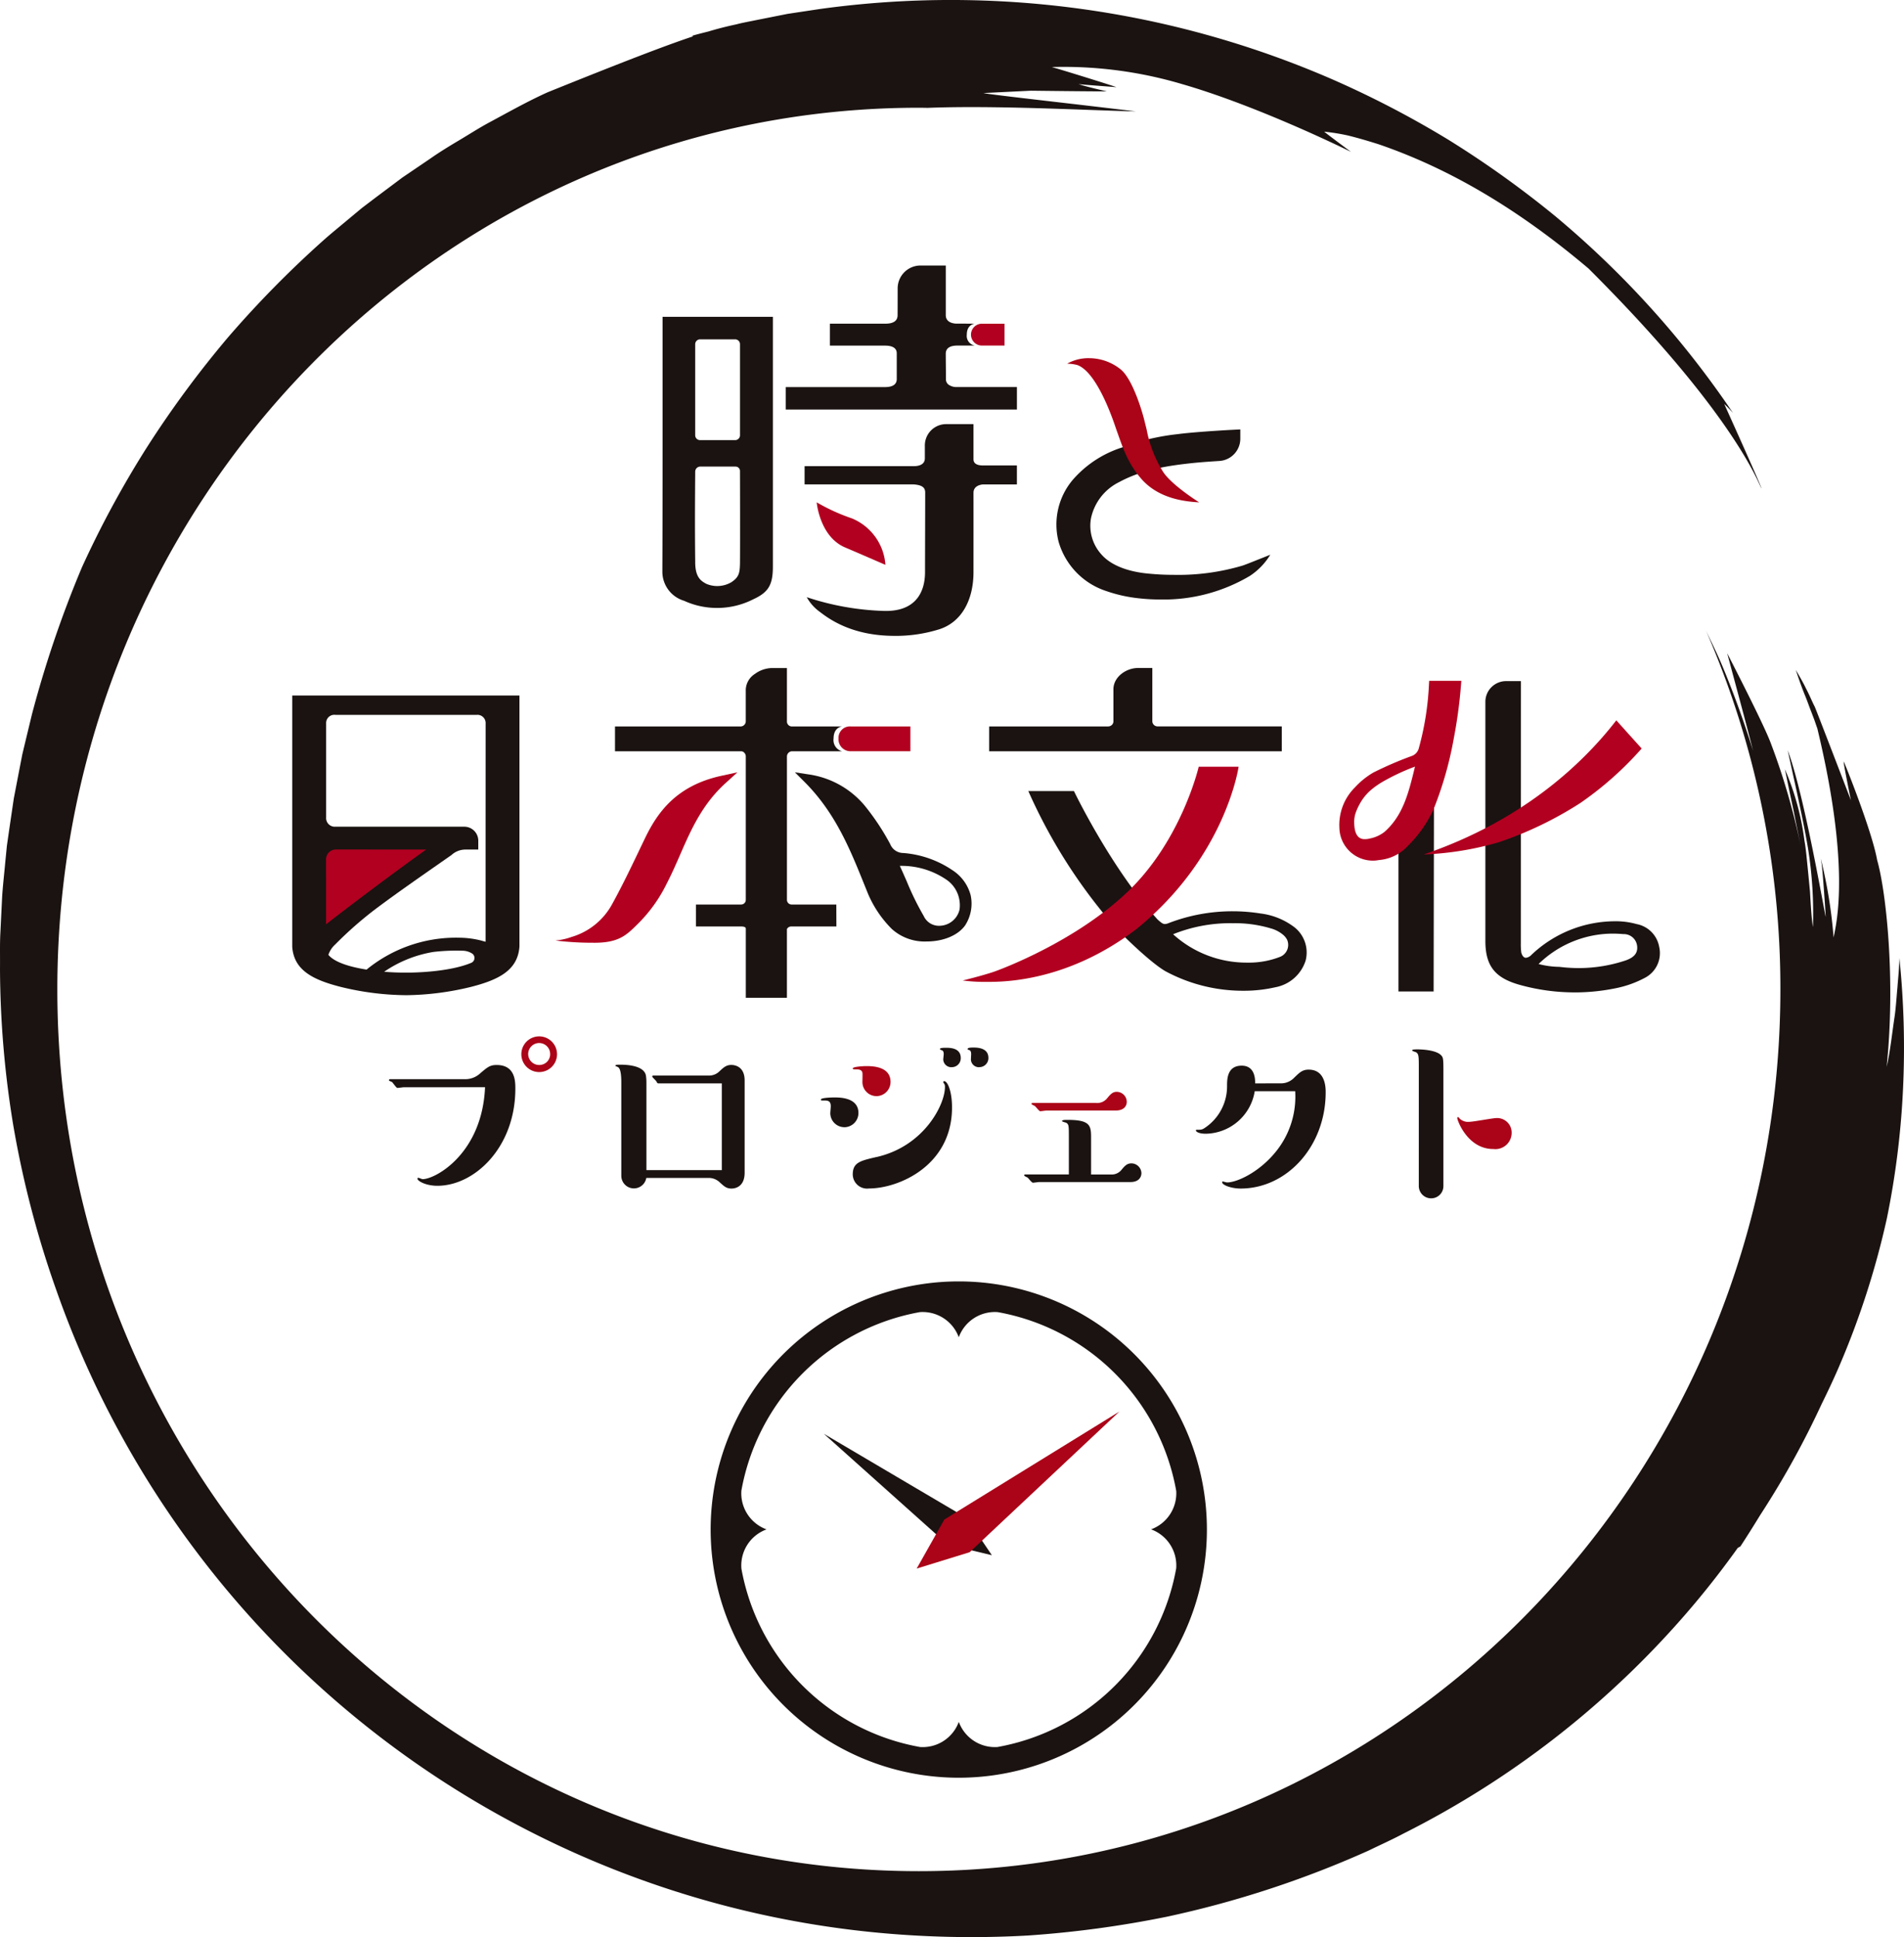 <svg id="img_logo" xmlns="http://www.w3.org/2000/svg" xmlns:xlink="http://www.w3.org/1999/xlink" width="312.183" height="317.57" viewBox="0 0 312.183 317.57">
  <defs>
    <clipPath id="clip-path">
      <rect id="長方形_5928" data-name="長方形 5928" width="312.183" height="317.57" fill="none"/>
    </clipPath>
  </defs>
  <g id="グループ_12850" data-name="グループ 12850" clip-path="url(#clip-path)">
    <path id="パス_4620" data-name="パス 4620" d="M86.6,189.884h6.308C84.66,195.631,71.725,205.557,71,206.236c0-4.02-.007-10.476-.007-13.572a2.639,2.639,0,0,1,2.492-2.778H86.6Z" transform="translate(-19.552 -52.303)" fill="#b20020"/>
    <path id="パス_4621" data-name="パス 4621" d="M158.3,240.94c-.851,0-1.278.389-1.976,1.046a2.432,2.432,0,0,1-1.744.7H145.45a.142.142,0,0,0-.128.212c.182.28.63.595.753.912a.262.262,0,0,0,.247.157h10.388v14.22H144.349V243.965a8.315,8.315,0,0,0-.079-1.28c-.321-1.756-3.489-1.783-4.152-1.783-.619,0-.851,0-.851.194,0,.038.387.155.464.233.5.349.5,1.94.5,2.6v15.224a2.065,2.065,0,0,0,4.1.311h10.23a2.615,2.615,0,0,1,1.861.774c.619.545,1.01.969,1.861.969.232,0,2.17,0,2.17-2.6V243.5c.009-2.555-1.967-2.555-2.161-2.555" transform="translate(-38.361 -66.355)" fill="#1a1311"/>
    <path id="パス_4622" data-name="パス 4622" d="M284.423,244.016a2.965,2.965,0,0,0,2.325-.93c.853-.814,1.314-1.313,2.364-1.313,2.79,0,2.79,3.021,2.79,3.722,0,8.761-6.278,15.772-13.95,15.772-1.473,0-3.023-.543-3.023-1.045,0-.08.038-.112.078-.112.112,0,.619.156.736.156,1.549,0,5.076-1.551,7.827-4.845a14.3,14.3,0,0,0,3.332-10.113h-6.631a8.28,8.28,0,0,1-8.022,6.975c-1.163,0-1.628-.35-1.628-.542a.123.123,0,0,1,.112-.112c.775,0,.891,0,1.357-.309a8.175,8.175,0,0,0,3.642-6.862c0-1.085,0-3.334,2.4-3.334,2.132,0,2.21,2.093,2.21,2.906Z" transform="translate(-74.542 -66.417)" fill="#1a1311"/>
    <path id="パス_4623" data-name="パス 4623" d="M239.09,256.331c0-1.938,0-2.17-.387-2.44-.112-.078-.736-.194-.736-.31,0-.193.583-.193.89-.193,3.876,0,3.876,1.01,3.876,3.1v5.851h3.216a2.05,2.05,0,0,0,1.783-.775c.583-.7.93-1.046,1.627-1.046a1.656,1.656,0,0,1,1.628,1.589c0,.7-.464,1.472-1.782,1.472H234.245c-.154,0-.89.112-1.046.112-.193,0-.736-.736-.891-.853-.078-.038-.542-.233-.542-.348,0-.156.112-.156.193-.156h7.131Z" transform="translate(-63.839 -69.795)" fill="#1a1311"/>
    <path id="パス_4624" data-name="パス 4624" d="M235.935,250.108c-.193,0-.93.112-1.085.112-.193,0-.735-.775-.89-.853-.079-.078-.543-.233-.543-.349s.078-.154.233-.154H244a2.085,2.085,0,0,0,1.861-.814c.542-.656.891-1.01,1.55-1.01a1.664,1.664,0,0,1,1.628,1.628c0,.7-.464,1.434-1.783,1.434Z" transform="translate(-64.293 -68.046)" fill="#ab0318"/>
    <path id="パス_4625" data-name="パス 4625" d="M320.655,240.73c0-2.243,0-2.517-.464-2.828-.112-.039-.621-.193-.621-.272,0-.112,0-.193.853-.193.234,0,3.178,0,3.992,1.085.194.27.272.426.272,2.208v19.105a2,2,0,0,1-1.982,2.02h-.034a2.02,2.02,0,0,1-2.019-2.02Z" transform="translate(-88.024 -65.401)" fill="#1a1311"/>
    <path id="パス_4626" data-name="パス 4626" d="M335.66,257.993c-4.185,0-5.89-4.689-5.89-5.077a.14.14,0,0,1,.125-.154h.03c.078,0,.232.27.309.309a1.973,1.973,0,0,0,1.474.464c.736,0,3.874-.619,4.533-.619a2.374,2.374,0,0,1,2.442,2.3v.1a2.666,2.666,0,0,1-3.023,2.673Z" transform="translate(-90.833 -69.622)" fill="#ab0318"/>
    <path id="パス_4627" data-name="パス 4627" d="M189.584,250.082A2.317,2.317,0,0,1,187.3,247.8c0-.194.078-.969.078-1.163,0-.814-.426-.93-.968-.93-.583,0-.656,0-.656-.154,0-.31,1.821-.349,2.209-.349.891,0,3.953,0,3.953,2.555a2.335,2.335,0,0,1-2.329,2.329m5.31,4.882c7.828-1.783,11.2-8.64,11.2-11.432a.984.984,0,0,0-.078-.5c-.078-.156-.193-.233-.193-.349a.14.14,0,0,1,.126-.154h.028c.584,0,1.28,1.743,1.28,4.3,0,9.538-8.72,13.292-13.641,13.292a2.344,2.344,0,0,1-2.636-2.285C190.979,255.855,192.22,255.584,194.893,254.964Zm12.322-14.725A1.327,1.327,0,0,1,205.82,239c0-.155.078-.775.078-.89,0-.584-.233-.62-.464-.7-.078-.039-.155-.079-.155-.156,0-.193.7-.193,1.01-.193.7,0,2.4.039,2.4,1.666a1.458,1.458,0,0,1-1.4,1.511h-.071Zm4.534,0a1.314,1.314,0,0,1-1.395-1.227V239c0-.112.038-.775.038-.89,0-.584-.233-.656-.388-.7-.112-.039-.193-.039-.193-.156,0-.233.7-.233.968-.233,1.046,0,2.441.233,2.441,1.7a1.48,1.48,0,0,1-1.446,1.513Z" transform="translate(-51.164 -65.287)" fill="#1a1311"/>
    <path id="パス_4628" data-name="パス 4628" d="M196.842,246.142a2.316,2.316,0,0,1-2.287-2.287c0-.272.039-1.356,0-1.551-.112-.542-.7-.542-.969-.542-.349,0-.62,0-.62-.155,0-.31,1.937-.387,2.17-.387.969,0,4.031,0,4.031,2.6a2.332,2.332,0,0,1-2.325,2.325" transform="translate(-53.152 -66.443)" fill="#ab0318"/>
    <path id="パス_4629" data-name="パス 4629" d="M90.483,244.617c-.156,0-.93.112-1.085.112-.193,0-.735-.853-.89-.969-.078-.039-.5-.193-.5-.27a.18.18,0,0,1,.167-.193h12.388a3.566,3.566,0,0,0,2.245-.814c1.356-1.162,1.743-1.511,2.868-1.511,3.061,0,3.061,2.712,3.061,3.874,0,9.611-6.664,15.927-12.792,15.927-1.861,0-3.254-.775-3.254-1.161a.172.172,0,0,1,.112-.156c.112,0,.619.232.736.232,2.093,0,9.762-4.185,10.23-15.074Z" transform="translate(-24.24 -66.375)" fill="#1a1311"/>
    <path id="パス_4630" data-name="パス 4630" d="M120.922,234.495a2.926,2.926,0,0,0-.038,5.852h0a2.926,2.926,0,0,0,.037-5.852m1.783,2.918a1.777,1.777,0,0,1-1.782,1.773h-.042A1.8,1.8,0,1,1,122.7,237.4h0Z" transform="translate(-32.497 -64.591)" fill="#ab0318"/>
    <path id="パス_4631" data-name="パス 4631" d="M268.094,211.724a26.749,26.749,0,0,1-12.905-3.2c-2.245-1.275-6.71-5.528-8.455-7.453A87.864,87.864,0,0,1,232.7,178.982h7.48s6,12.531,13.69,21.034c.642.593.917.77,1.211.77a1.674,1.674,0,0,0,.534-.114,29.1,29.1,0,0,1,10.573-1.978,29.418,29.418,0,0,1,4.594.363,11.417,11.417,0,0,1,5.7,2.374,5.28,5.28,0,0,1,1.685,5.356,6.428,6.428,0,0,1-4.983,4.368,23.056,23.056,0,0,1-5.094.57m-11.652-9.265a17.89,17.89,0,0,0,12.235,4.651,13.941,13.941,0,0,0,5.366-.97,2.106,2.106,0,0,0,1.1-2.766,2.6,2.6,0,0,0-.614-.784,5.311,5.311,0,0,0-2.074-1.093,20.418,20.418,0,0,0-6.2-.844,25.02,25.02,0,0,0-9.811,1.806" transform="translate(-64.097 -49.3)" fill="#1a1311"/>
    <path id="パス_4632" data-name="パス 4632" d="M217.855,208.526s3.142-.764,5.091-1.424c1-.338,13.241-4.847,21.887-13.056,8.929-8.48,11.717-20.565,11.717-20.565h6.542s-2.1,14.782-16.786,26.645c-11.337,8.628-21.792,8.628-24.412,8.628a28.442,28.442,0,0,1-4.039-.227" transform="translate(-60.007 -47.784)" fill="#b20020"/>
    <path id="パス_4633" data-name="パス 4633" d="M223.836,164.8v-4.071h19.487a.918.918,0,0,0,.641-.249.823.823,0,0,0,.249-.6v-5.231c0-2.061,2.116-3.5,4.014-3.5h2.365v8.727a.861.861,0,0,0,.891.846h20.335V164.8Z" transform="translate(-61.655 -41.636)" fill="#1a1311"/>
    <path id="パス_4634" data-name="パス 4634" d="M256.061,125.044a30.869,30.869,0,0,1-3.526-.2,23.724,23.724,0,0,1-5.334-1.194,12,12,0,0,1-7.773-8.025,11.334,11.334,0,0,1,2.386-10.289,17.9,17.9,0,0,1,8.407-5.339c.282-.1,1.893-.68,1.893-.68a37.68,37.68,0,0,1,6.825-1.381c2.258-.307,7.123-.616,9.124-.717l1.143-.058v1.519a3.66,3.66,0,0,1-3.425,3.652c-1.34.086-2.653.174-3.966.3-4.878.485-8.874,1.213-12.519,3.187a8.6,8.6,0,0,0-4.573,5.914,6.992,6.992,0,0,0,1.72,5.935c2.063,2.35,5.813,2.98,7.864,3.146,1.282.124,2.573.187,3.845.187a37.059,37.059,0,0,0,11.415-1.512c.246-.077.964-.354,1.2-.449l3.355-1.333a11.019,11.019,0,0,1-3.34,3.463,27.73,27.73,0,0,1-14.725,3.874" transform="translate(-65.843 -26.762)" fill="#1a1311"/>
    <path id="パス_4635" data-name="パス 4635" d="M263.128,104.678c-2.443-.135-6.649-.619-9.467-3.845-2.329-2.669-3.119-5.354-4.115-8.113-.2-.558-2.95-9.334-6.4-10.557a7.118,7.118,0,0,0-1.654-.219,7.1,7.1,0,0,1,3.629-.9,8.259,8.259,0,0,1,5.133,1.826c1.753,1.388,3.287,5.973,3.853,8.2.155.611.294,1.177.424,1.7a19.958,19.958,0,0,0,2.619,6.791c1.315,2.192,5.973,5.109,5.973,5.109" transform="translate(-66.519 -22.323)" fill="#ab0318"/>
    <path id="パス_4636" data-name="パス 4636" d="M125.644,202.32a10.067,10.067,0,0,0,2.653-.573,11.166,11.166,0,0,0,6.695-5.42c1.6-2.9,3.032-5.888,4.413-8.774l.946-1.971c2.011-4.165,5.074-8.641,12.545-10.265l2.626-.571-1.98,1.8c-3.829,3.485-5.652,7.663-7.416,11.7-.67,1.537-1.363,3.125-2.158,4.655a24.259,24.259,0,0,1-4.912,6.824c-1.769,1.747-3.056,3.02-7.227,2.963a49.38,49.38,0,0,1-6.183-.371" transform="translate(-34.608 -48.133)" fill="#b20020"/>
    <path id="パス_4637" data-name="パス 4637" d="M201.485,202.478a8.026,8.026,0,0,1-5.7-2.037,18.17,18.17,0,0,1-3.93-5.82l-.619-1.531c-2.323-5.763-4.725-11.721-9.789-16.781l-1.566-1.564,2.189.335a14.678,14.678,0,0,1,9.256,5.129,39.719,39.719,0,0,1,4.186,6.317,2.319,2.319,0,0,0,2.147,1.45,16.639,16.639,0,0,1,8.064,2.826A7,7,0,0,1,208.7,194.9a6.57,6.57,0,0,1-.915,4.952c-1.165,1.627-3.574,2.627-6.3,2.627m-4.4-12.394c.4.869.778,1.729,1.143,2.563a46.349,46.349,0,0,0,2.777,5.66,2.737,2.737,0,0,0,2.577,1.6,3.433,3.433,0,0,0,3.3-2.684,5.148,5.148,0,0,0-.052-1.661,5.013,5.013,0,0,0-2.213-3.287,13.039,13.039,0,0,0-7.3-2.194l-.24,0" transform="translate(-49.548 -48.133)" fill="#1a1311"/>
    <path id="パス_4638" data-name="パス 4638" d="M191.783,168.43a1.955,1.955,0,0,1-2.031-2.089,1.87,1.87,0,0,1,2.031-1.972h9.755v4.061Z" transform="translate(-52.266 -45.275)" fill="#b20020"/>
    <path id="パス_4639" data-name="パス 4639" d="M84.784,206.5a46.194,46.194,0,0,1-10.645-1.343c-4.615-1.169-7.741-2.738-8.008-6.6V157.377h37.254v41.136c-.267,3.9-3.393,5.473-8.006,6.643a46.5,46.5,0,0,1-10.51,1.345h-.083ZM81.2,202.66c1.025.084,2.056.131,3.079.139h.96c.656,0,6.528-.065,10.184-1.579a.877.877,0,0,0,.51-.464.871.871,0,0,0-.312-1.087,2.981,2.981,0,0,0-1.4-.454c-.393-.014-.8-.022-1.209-.022a32.094,32.094,0,0,0-3.725.217,19.994,19.994,0,0,0-8.086,3.25m-9.137-2.8a.344.344,0,0,0,.049.09c.632.73,2.219,1.723,6.208,2.356.036-.03.075-.063.12-.1a23.145,23.145,0,0,1,14.519-5.134c.186,0,.372,0,.558.007a14.961,14.961,0,0,1,3.6.465c.072.016.17.046.264.077l.137.041c.133.035.235.059.314.075,0-.075,0-16.579,0-16.579l.007-19.183a1.354,1.354,0,0,0-.351-1,1.34,1.34,0,0,0-.935-.437h-.07a1.3,1.3,0,0,0-.134.007l-23.1,0c-.117-.009-.17-.012-.222-.012a1.339,1.339,0,0,0-1.333,1.2,1.444,1.444,0,0,0-.006.209c0,2.5,0,7.419,0,11.324v4.085A1.422,1.422,0,0,0,73,178.881l.091,0c.022,0,.055,0,.088,0l21.169,0a2.289,2.289,0,0,1,2.286,2.289v1.456h-2.07a3.377,3.377,0,0,0-2.326.9l-1.822,1.27c-3.4,2.371-6.917,4.816-10.266,7.307a61.411,61.411,0,0,0-6.969,6.08,3.971,3.971,0,0,0-1.117,1.689Zm1.147-17.242a1.617,1.617,0,0,0-1.537,1.677l.007,10.584C74.6,192.6,82.2,186.826,88.1,182.623Z" transform="translate(-18.215 -43.349)" fill="#1a1311"/>
    <path id="パス_4640" data-name="パス 4640" d="M350.766,205.141a33.479,33.479,0,0,1-8.984-1.229c-3.967-1.108-5.652-2.995-5.652-7.21V157.5a3.394,3.394,0,0,1,3.389-3.389h2.432s-.009,38.071-.009,42.989a10.584,10.584,0,0,0,.075,1.513c.065.24.28.854.754.854a1.41,1.41,0,0,0,.864-.434,19.957,19.957,0,0,1,13.856-5.554h.212a12.634,12.634,0,0,1,3.212.459,4.629,4.629,0,0,1,3.718,3.76,4.558,4.558,0,0,1-2.287,5.023,17.384,17.384,0,0,1-4.846,1.739,33.548,33.548,0,0,1-6.733.685m-5.909-4.655a13.963,13.963,0,0,0,3.394.464,25.961,25.961,0,0,0,3.173.2,24.284,24.284,0,0,0,7.8-1.285l.066-.028c1.34-.506,1.88-1.266,1.707-2.393a2.186,2.186,0,0,0-2.171-1.864h-.08c-.649-.053-1.217-.078-1.77-.078a17.459,17.459,0,0,0-12.12,4.979" transform="translate(-92.585 -42.448)" fill="#1a1311"/>
    <path id="パス_4641" data-name="パス 4641" d="M316.464,212.294V185.628l.141-.191a20.239,20.239,0,0,1,1.963-2.187,16.459,16.459,0,0,0,2.082-2.39l.156-.233,1.477.412-.054,31.256Z" transform="translate(-87.169 -49.753)" fill="#1a1311"/>
    <path id="パス_4642" data-name="パス 4642" d="M308.55,183.522a5.491,5.491,0,0,1-5.461-5.362,8.67,8.67,0,0,1,2.548-6.641,12.99,12.99,0,0,1,2.994-2.424,59.214,59.214,0,0,1,6.4-2.757,1.843,1.843,0,0,0,1.095-1.3,47.186,47.186,0,0,0,1.646-10.314l.04-.683h5.273l-.064.783a79.716,79.716,0,0,1-1.19,8.742,59.072,59.072,0,0,1-3.35,11.655,20.607,20.607,0,0,1-4.152,5.877,7.249,7.249,0,0,1-4.8,2.333,4.775,4.775,0,0,1-.878.092h-.1Zm6.938-15.414a35.207,35.207,0,0,0-5.039,2.333,13.609,13.609,0,0,0-2.035,1.374,8.118,8.118,0,0,0-2.068,2.557,8.406,8.406,0,0,0-.686,1.627,5.089,5.089,0,0,0-.131,1.564c.1,2.439,1.345,2.439,1.755,2.439a3.705,3.705,0,0,0,.889-.124,5.661,5.661,0,0,0,2.3-1.059c3.071-2.711,3.974-6.417,5.012-10.712" transform="translate(-83.481 -42.429)" fill="#b20020"/>
    <path id="パス_4643" data-name="パス 4643" d="M322.171,184.979c16.171-5.515,25.957-14.818,31.319-21.651l.266-.339,4.154,4.62-.217.242a55.15,55.15,0,0,1-9.828,8.684A60.044,60.044,0,0,1,334.5,182.97a50.891,50.891,0,0,1-12.333,2.009" transform="translate(-88.741 -44.895)" fill="#b20020"/>
    <path id="パス_4644" data-name="パス 4644" d="M158.866,119.411a13,13,0,0,1-5.428-1.178,4.977,4.977,0,0,1-3.55-4.794c.041-9.684.038-20.258.036-29.587V71.68h18.084v40.935c0,3.017-.719,4.221-3.2,5.37a13.1,13.1,0,0,1-5.941,1.427m-2.779-23.176a.828.828,0,0,0-.814.822c-.043,5.954-.059,9.347,0,14.712-.035,2.646.974,3.213,1.784,3.669a4.465,4.465,0,0,0,1.833.382,4.556,4.556,0,0,0,2.325-.638c1.232-.823,1.364-1.5,1.4-3.074.026-2.418.015-11.31,0-15.15a.722.722,0,0,0-.719-.722Zm-.016-20.859a.8.8,0,0,0-.8.793V91.105a.793.793,0,0,0,.792.793h5.759a.793.793,0,0,0,.795-.788V76.17a.8.8,0,0,0-.795-.794Z" transform="translate(-41.286 -19.744)" fill="#1a1311"/>
    <path id="パス_4645" data-name="パス 4645" d="M196.085,123.91c0,.007-3.289-1.438-6.692-2.888-4.1-1.807-4.584-7.359-4.577-7.359a31.679,31.679,0,0,0,5.765,2.628,8.914,8.914,0,0,1,5.5,7.619" transform="translate(-50.907 -31.308)" fill="#b20020"/>
    <path id="パス_4646" data-name="パス 4646" d="M196.81,130.674c-6.918,0-10.639-2.705-12.233-3.928a7.3,7.3,0,0,1-2.149-2.41,44.12,44.12,0,0,0,12.612,2.251c5.068.159,6.78-2.88,6.78-6.365,0-2.429.028-10.381.028-13.009,0-.769-.365-1.264-1.93-1.369H182.072v-2.989h17.894c.681,0,1.825-.168,1.825-1.285V99.464a3.494,3.494,0,0,1,3.476-3.5h4.5v5.725c0,.26,0,1.051,1.567,1.051h5.55v3.109h-5.55c-.243.014-1.562.154-1.567,1.365.007,2.465,0,13.011,0,13.011,0,4.428-1.844,8.158-5.611,9.372a23.916,23.916,0,0,1-7.346,1.08" transform="translate(-50.151 -26.432)" fill="#1a1311"/>
    <path id="パス_4647" data-name="パス 4647" d="M221.464,76.827a1.793,1.793,0,0,1,0-3.585h3.747v3.585Z" transform="translate(-60.507 -20.174)" fill="#b20020"/>
    <path id="パス_4648" data-name="パス 4648" d="M205.876,80a2.282,2.282,0,0,1-1.356-.375,1.109,1.109,0,0,1-.453-.952c0-1.111-.005-1.6-.011-2.112v-.1c-.005-.451-.011-.956-.014-1.94.007-1.09,1.02-1.319,1.871-1.319l2.878-.008a1.609,1.609,0,0,1-1.3-1.793c0-1.681,1.3-1.793,1.3-1.793l-3.054-.005c-.509-.024-1.693-.206-1.693-1.388V60.075h-4.147a3.75,3.75,0,0,0-3.743,3.733c0,2.4-.009,4.308-.011,4.414,0,.921-.675,1.388-2,1.388h-9.1v3.6h9.045c1.921,0,1.919.99,1.919,1.317v4.154c0,.878-.646,1.324-1.924,1.326H177.8v3.677h37.909V80Z" transform="translate(-48.973 -16.547)" fill="#1a1311"/>
    <path id="パス_4649" data-name="パス 4649" d="M168.133,164.8h8.26a1.9,1.9,0,0,1-1.385-2.1c0-1.859,1.385-1.965,1.385-1.965h-8.258a.819.819,0,0,1-.775-.852v-8.727h-2.495a4.9,4.9,0,0,0-2.753.96,3.209,3.209,0,0,0-1.5,2.537v5.229a.851.851,0,0,1-.8.848H139.17V164.8h20.7a.7.7,0,0,1,.508.246.9.9,0,0,1,.238.6v23.517a.762.762,0,0,1-.761.761h-7.415v3.6h7.387c.79,0,.79.259.791.395v11.294h6.741l0-11.266a.8.8,0,0,1,.776-.422h7.337l-.013-3.6h-7.325a.769.769,0,0,1-.772-.761V165.654a.862.862,0,0,1,.774-.852" transform="translate(-38.334 -41.636)" fill="#1a1311"/>
    <path id="パス_4650" data-name="パス 4650" d="M186.424,324.411l20.319,18.175,7.234,1.736-4.1-6.079Z" transform="translate(-51.35 -89.358)" fill="#1a1311"/>
    <path id="パス_4651" data-name="パス 4651" d="M240.674,319.385l-28.7,17.7-4.536,8.039,8.685-2.681Z" transform="translate(-57.137 -87.973)" fill="#ab0318"/>
    <path id="パス_4652" data-name="パス 4652" d="M201.5,289.937A40.683,40.683,0,1,0,242.18,330.62,40.683,40.683,0,0,0,201.5,289.937m6.348,76.332a6.3,6.3,0,0,1-6.347-4.122,6.3,6.3,0,0,1-6.351,4.122,36.239,36.239,0,0,1-29.29-29.228,6.294,6.294,0,0,1,4.115-6.449,6.293,6.293,0,0,1-4.121-6.362,36.239,36.239,0,0,1,29.242-29.255,6.294,6.294,0,0,1,6.4,4.118,6.3,6.3,0,0,1,6.415-4.118,36.24,36.24,0,0,1,29.242,29.317,6.3,6.3,0,0,1-4.126,6.293,6.294,6.294,0,0,1,4.118,6.4,36.238,36.238,0,0,1-29.3,29.284" transform="translate(-44.295 -79.862)" fill="#1a1311"/>
    <path id="パス_4653" data-name="パス 4653" d="M311.428,157.036c-.014,1.232-.121,2.442-.222,3.618-.044.5-.076.882-.1,1.233-.051.535-.1,1.1-.133,1.548l-.007.074c-.086,1.035-.167,2.015-.3,2.995-.13.852-.246,1.7-.358,2.518l-.028.2c-.273,2-.53,3.881-.94,5.674,1.467-14.269-.066-28.67-1.564-33.908-.858-4.826-5.432-16.166-5.478-16.141-.111.062,1.185,6.362,1.185,6.362s-5.781-15.061-5.941-15.367c-.148-.273-.333-.669-.543-1.131l-.012-.026,0-.007c-.246-.535-.525-1.14-.829-1.728l-.093-.185-.124-.251c-.485-.976-1.5-2.683-1.5-2.683s.794,2.44,1.506,4.166c.192.464.382.972.583,1.508l0,.009c.136.363.259.691.39,1.031l.017.039.007.014c.168.444.342.9.521,1.371.115.318.222.634.336.97l0,.006.01.029c.059.173.138.347.181.527,5.4,22.479,3.165,31.638,2.647,34.184a79.368,79.368,0,0,0-2.1-12.936l.143.917c.189,1.214.683,8.632.666,8.626-.1-.036-3.507-20.1-6.233-27.283.53,2.443,1.456,6.656,1.456,6.656.591,2.749,1.33,6.17,1.879,9.436a67.263,67.263,0,0,1,.8,12.885c-.215-1.277-.362-3.671-.482-5.846l-.055-.562-.149-1.545-.017-.154v-.017l-.046-.472-.13-1.324c-.031-.3-.061-.6-.091-.906-.11-1.12-.226-2.284-.431-3.414a43.688,43.688,0,0,0-3.188-11.634c-.012-.01,1.212,5.909,1.382,6.609l.425,2.129L295,137.46l.242,1.2a110.41,110.41,0,0,0-4.889-16.792c-1.2-3.258-7.166-14.78-7.166-14.78s2.059,7.627,2.7,10.05l.007.012,0,.007c.422,1.592.946,3.573,1.546,5.924-.984-3.167-2.625-8.072-4.854-13.449-.684-1.676-1.474-3.326-2.236-4.92-.2-.422-.413-.864-.623-1.309a146.885,146.885,0,0,1,12.188,58.808c0,79.832-63.243,144.549-141.257,144.549S9.4,242.044,9.4,162.212,72.646,17.662,150.66,17.662c.485,0,.967.014,1.451.019,11.037-.422,25.088.357,34.108.584-9.641-1.186-23.869-2.738-24.97-3.01l7.783-.385s11.636.144,12.438.1c0,0-3.026-.655-4.635-1.18,1.431.153,4.894.389,6.191.5.262.022-7.981-2.559-10.565-3.3a68.361,68.361,0,0,1,21.366,2.8C206.577,17.469,221.512,24.9,221.512,24.9s-3.257-2.408-4.4-3.314a33.849,33.849,0,0,1,3.867.619c1.537.377,3.245.869,5.089,1.456,11.66,4,22.906,10.655,34.378,20.352,24.083,24.008,27.974,35.511,28.368,36.063-.127-.645-6.107-13.848-6.107-13.848a16.956,16.956,0,0,1,1.451,1.492,154.382,154.382,0,0,0-29.112-32.246,164.52,164.52,0,0,0-17.511-12.529,160.211,160.211,0,0,0-19.067-9.929A156.845,156.845,0,0,0,134.449,1.473l-5.307.8-5.262,1.045c-.325.068-.649.132-.9.181l-.056.011c-.547.109-1.121.225-1.673.351l-.576.145c-1.4.3-2.8.64-4.549,1.164-.888.223-1.783.446-2.665.7l.192.083c-4.476,1.493-11.259,4.089-23.875,9.182-3.352,1.51-6.554,3.333-9.8,5.07-1.612.887-3.165,1.886-4.748,2.827s-3.159,1.9-4.67,2.963L65.981,29.1l-4.436,3.323L59.337,34.1,57.2,35.878c-1.413,1.195-2.862,2.348-4.241,3.584a170.972,170.972,0,0,0-15.59,15.864A169.178,169.178,0,0,0,24.114,73.292,163.307,163.307,0,0,0,13.428,93.016a180.55,180.55,0,0,0-8.184,24.068q-.51,2.107-1.048,4.34l-.542,2.263q-.224,1.157-.454,2.346L2.263,130.9q-.37,2.511-.756,5.135-.189,1.312-.38,2.651-.133,1.347-.268,2.721c-.165,1.832-.385,3.7-.508,5.6q-.139,2.859-.284,5.819C-.048,154.8.027,156.808,0,158.844a160.954,160.954,0,0,0,2.18,25.664,162.778,162.778,0,0,0,7.083,27.079,158.568,158.568,0,0,0,78.482,89.1,158.372,158.372,0,0,0,55.023,16.046,163.718,163.718,0,0,0,25.79.575,173.568,173.568,0,0,0,22.762-3.079,165.778,165.778,0,0,0,33.087-10.847c1.91-.934,3.844-1.791,5.71-2.787a150.8,150.8,0,0,0,47.4-37.3c2.632-3.109,5.105-6.306,7.424-9.551l.409-.208c1.025-1.564,2.114-3.289,3.23-5.116,2.066-3.174,3.981-6.376,5.73-9.575,1.6-2.916,3.051-5.825,4.384-8.7,1.043-2.113,1.994-4.145,2.8-6.015a135.848,135.848,0,0,0,7.882-24.388,138.146,138.146,0,0,0,2.651-21.3,143.913,143.913,0,0,0-.6-21.4" transform="translate(0 0)" fill="#1a1311"/>
  </g>
</svg>
